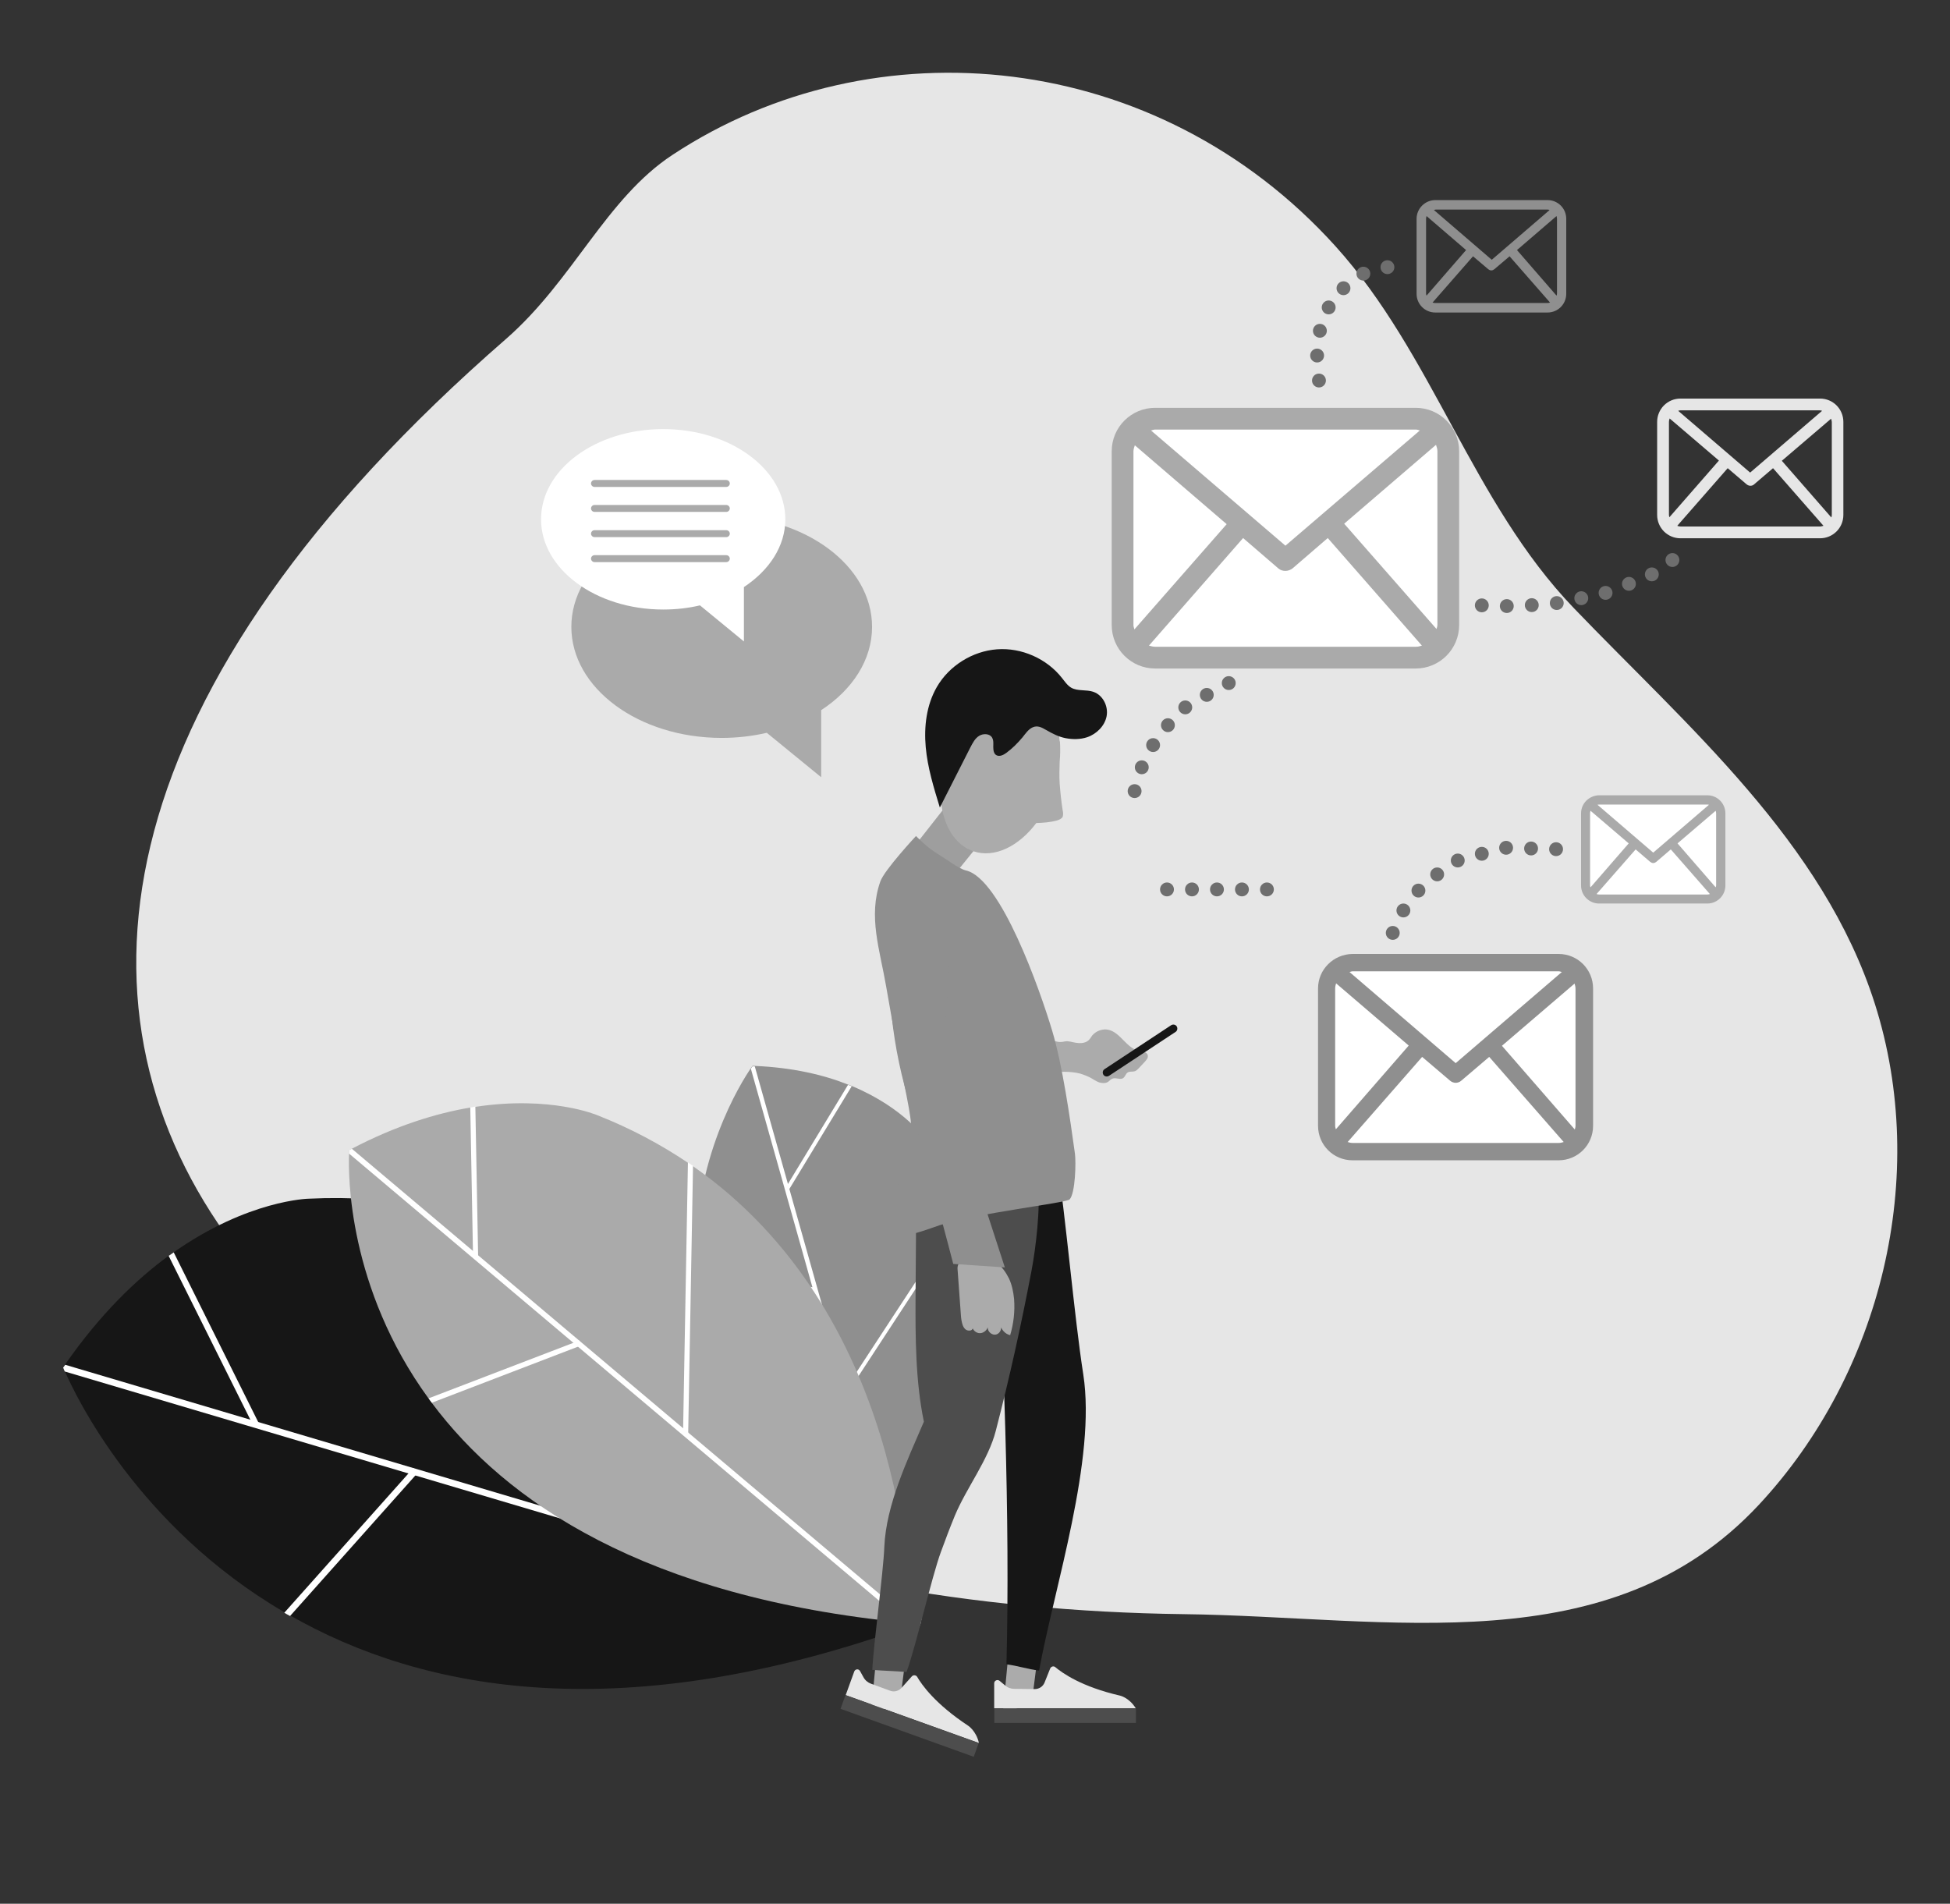 <svg xmlns="http://www.w3.org/2000/svg" xml:space="preserve" id="email" x="0" y="0" version="1.1" viewBox="0 0 843 823" enable-background="new 0 0 843 823">
  <rect x="0" y="0" width="843" height="823" fill="#333333" stroke="none"/>
  <path d="M290.8 66.9c87.1-57.4 209.5-45.7 286.5 39.5 42.1 46.6 59.2 110.7 102.9 156.3 49.2 51.3 108 101.2 130.3 171.2 23.7 74.4 2.9 159.7-50.1 216.6-64.5 69.2-159.3 48.4-248.9 47.3-366.9-4.6-639.6-249.5-292.6-551.4 29-25.4 43.1-60.6 71.9-79.5z" fill="#e6e6e6" class="colorcce9ff svgShape"></path>
  <path d="M616 281H499c-6.6 0-12-5.4-12-12v-76c0-6.6 5.4-12 12-12h117c6.6 0 12 5.4 12 12v76c0 6.6-5.4 12-12 12z" fill="#ffffff" class="colorffffff svgShape"></path>
  <path d="M480.6 195.1v75.1c0 10.4 8.4 18.8 18.8 18.8H612c10.4 0 18.8-8.4 18.8-18.8v-75.1c0-10.4-8.4-18.8-18.8-18.8H499.4c-10.4 0-18.8 8.4-18.8 18.8zm9.8 77c-.1-.6-.4-1.2-.4-1.8v-75.1c0-1 .3-1.9.6-2.7l39.7 34.1-39.9 45.5zM612 185.7c.6 0 1.2.2 1.8.4l-58.1 49.8-58.1-49.8c.6-.1 1.1-.4 1.8-.4H612zm-30.9 40.7 39.7-34.1c.3.9.6 1.8.6 2.7v75.1c0 .7-.2 1.2-.4 1.8l-39.9-45.5zm-81.7 53.2c-1 0-1.8-.3-2.7-.5l40.7-46.5 15.2 13.1c.9.8 2 1.1 3.1 1.1s2.2-.4 3.1-1.1l15.2-13.1 40.7 46.5c-.9.3-1.7.5-2.7.5H499.4z" fill="#aaaaaa" class="colorffbe55 svgShape"></path>
  <path d="M673 496h-88c-6.6 0-12-5.4-12-12v-55.4c0-6.6 5.4-12 12-12h88c6.6 0 12 5.4 12 12V484c0 6.6-5.4 12-12 12z" fill="#ffffff" class="colorffffff svgShape"></path>
  <path d="M569.8 427.3v59.4c0 8.2 6.6 14.9 14.9 14.9h89.1c8.2 0 14.9-6.6 14.9-14.9v-59.4c0-8.2-6.6-14.9-14.9-14.9h-89.1c-8.2.1-14.9 6.7-14.9 14.9zm7.7 60.9c-.1-.5-.3-.9-.3-1.5v-59.4c0-.8.2-1.5.4-2.2L609 452l-31.5 36.2zm96.3-68.3c.5 0 .9.2 1.4.3l-45.9 39.4-45.9-39.4c.5-.1.9-.3 1.4-.3h89zm-24.5 32.2 31.4-26.9c.2.7.4 1.4.4 2.2v59.4c0 .5-.2 1-.3 1.5l-31.5-36.2zm-64.6 42c-.8 0-1.4-.2-2.1-.4l32.2-36.8 12.1 10.3c.7.6 1.6.9 2.4.9.9 0 1.7-.3 2.4-.9l12.1-10.3 32.2 36.8c-.7.2-1.4.4-2.1.4h-89.2z" fill="#8f8f8f" class="color2a94f4 svgShape"></path>
  <path d="M716.4 182.4v40.2c0 5.6 4.5 10.1 10.1 10.1h60.3c5.6 0 10.1-4.5 10.1-10.1v-40.2c0-5.6-4.5-10.1-10.1-10.1h-60.3c-5.6 0-10.1 4.5-10.1 10.1zm5.3 41.2c-.1-.3-.2-.6-.2-1v-40.2c0-.5.1-1 .3-1.5l21.3 18.2-21.4 24.5zm65.1-46.2c.3 0 .6.1.9.2l-31.1 26.7-31.1-26.7c.3-.1.6-.2.9-.2h60.4zm-16.5 21.8 21.3-18.2c.1.5.3.9.3 1.5v40.2c0 .3-.1.7-.2 1l-21.4-24.5zm-43.8 28.4c-.5 0-1-.1-1.4-.3l21.8-24.9 8.2 7c.5.4 1.1.6 1.6.6.6 0 1.2-.2 1.6-.6l8.2-7 21.8 24.9c-.5.1-.9.3-1.4.3h-60.4z" fill="#e6e6e6" class="colorcce9ff svgShape"></path>
  <path d="M733 390h-36c-6.6 0-12-5.4-12-12v-21.4c0-6.6 5.4-12 12-12h36c6.6 0 12 5.4 12 12V378c0 6.6-5.4 12-12 12z" fill="#ffffff" class="colorffffff svgShape"></path>
  <path d="M683.5 351.6v31.2c0 4.3 3.5 7.8 7.8 7.8h46.8c4.3 0 7.8-3.5 7.8-7.8v-31.2c0-4.3-3.5-7.8-7.8-7.8h-46.8c-4.3.1-7.8 3.5-7.8 7.8zm4.1 32c-.1-.3-.2-.5-.2-.8v-31.2c0-.4.1-.8.2-1.1l16.5 14.1-16.5 19zm50.5-35.8c.3 0 .5.1.7.1l-24.1 20.7-24.1-20.7c.2 0 .5-.1.7-.1h46.8zm-12.9 16.8 16.5-14.1c.1.4.2.7.2 1.1v31.2c0 .3-.1.5-.2.8l-16.5-19zm-33.9 22.1c-.4 0-.8-.1-1.1-.2l16.9-19.3 6.3 5.4c.4.3.8.5 1.3.5s.9-.2 1.3-.5l6.3-5.4 16.9 19.3c-.4.1-.7.2-1.1.2h-46.8z" fill="#aaaaaa" class="colorffbe55 svgShape"></path>
  <path d="M612.4 94.6V127c0 4.5 3.6 8.1 8.1 8.1H669c4.5 0 8.1-3.6 8.1-8.1V94.6c0-4.5-3.6-8.1-8.1-8.1h-48.5c-4.4 0-8.1 3.6-8.1 8.1zm4.3 33.2c-.1-.3-.2-.5-.2-.8V94.6c0-.4.1-.8.2-1.2l17.1 14.7-17.1 19.7zm52.4-37.2c.3 0 .5.1.8.2l-25 21.5-25-21.5c.3-.1.5-.2.8-.2h48.4zm-13.3 17.5 17.1-14.7c.1.4.2.8.2 1.2V127c0 .3-.1.5-.2.8l-17.1-19.7zM620.5 131c-.4 0-.8-.1-1.2-.2l17.5-20 6.6 5.6c.4.3.8.5 1.3.5s.9-.2 1.3-.5l6.6-5.6 17.5 20c-.4.1-.7.2-1.2.2h-48.4z" fill="#8f8f8f" class="color2a94f4 svgShape"></path>
  <path d="M528.2 292.3h6v6h-6z" fill="none"></path>
  <circle cx="531.2" cy="295.3" r="3" fill="#6e6e6e" class="color6b6b6b svgShape"></circle>
  <path d="M518.7 297.4h6v6h-6z" fill="none"></path>
  <circle cx="521.7" cy="300.4" r="3" fill="#6e6e6e" class="color6b6b6b svgShape"></circle>
  <path d="M509.4 302.8h6v6h-6z" fill="none"></path>
  <circle cx="512.4" cy="305.8" r="3" fill="#6e6e6e" class="color6b6b6b svgShape"></circle>
  <path d="M501.9 310.5h6v6h-6z" fill="none"></path>
  <circle cx="504.9" cy="313.5" r="3" fill="#6e6e6e" class="color6b6b6b svgShape"></circle>
  <path d="M495.5 319.1h6v6h-6z" fill="none"></path>
  <circle cx="498.5" cy="322.1" r="3" fill="#6e6e6e" class="color6b6b6b svgShape"></circle>
  <path d="M490.6 328.7h6v6h-6z" fill="none"></path>
  <circle cx="493.6" cy="331.7" r="3" fill="#6e6e6e" class="color6b6b6b svgShape"></circle>
  <path d="M487.5 339h6v6h-6z" fill="none"></path>
  <circle cx="490.5" cy="342" r="3" fill="#6e6e6e" class="color6b6b6b svgShape"></circle>
  <path d="M544.7 381.5h6v6h-6z" fill="none"></path>
  <circle cx="547.7" cy="384.5" r="3" fill="#6e6e6e" class="color6b6b6b svgShape"></circle>
  <path d="M533.9 381.5h6v6h-6z" fill="none"></path>
  <circle cx="536.9" cy="384.5" r="3" fill="#6e6e6e" class="color6b6b6b svgShape"></circle>
  <path d="M523.1 381.5h6v6h-6z" fill="none"></path>
  <circle cx="526.1" cy="384.5" r="3" fill="#6e6e6e" class="color6b6b6b svgShape"></circle>
  <path d="M512.3 381.5h6v6h-6z" fill="none"></path>
  <circle cx="515.3" cy="384.5" r="3" fill="#6e6e6e" class="color6b6b6b svgShape"></circle>
  <path d="M501.5 381.5h6v6h-6z" fill="none"></path>
  <circle cx="504.5" cy="384.5" r="3" fill="#6e6e6e" class="color6b6b6b svgShape"></circle>
  <path d="M669.7 364.1h6v6h-6z" fill="none"></path>
  <circle cx="672.7" cy="367.1" r="3" fill="#6e6e6e" class="color6b6b6b svgShape"></circle>
  <path d="M658.9 363.8h6v6h-6z" fill="none"></path>
  <circle cx="661.9" cy="366.8" r="3" fill="#6e6e6e" class="color6b6b6b svgShape"></circle>
  <path d="M648.1 363.5h6v6h-6z" fill="none"></path>
  <circle cx="651.1" cy="366.5" r="3" fill="#6e6e6e" class="color6b6b6b svgShape"></circle>
  <path d="M637.6 366.1h6v6h-6z" fill="none"></path>
  <circle cx="640.6" cy="369.1" r="3" fill="#6e6e6e" class="color6b6b6b svgShape"></circle>
  <path d="M627.2 369h6v6h-6z" fill="none"></path>
  <circle cx="630.2" cy="372" r="3" fill="#6e6e6e" class="color6b6b6b svgShape"></circle>
  <path d="M618.3 375h6v6h-6z" fill="none"></path>
  <circle cx="621.3" cy="378" r="3" fill="#6e6e6e" class="color6b6b6b svgShape"></circle>
  <path d="M610.2 382h6v6h-6z" fill="none"></path>
  <circle cx="613.2" cy="385" r="3" fill="#6e6e6e" class="color6b6b6b svgShape"></circle>
  <path d="M603.7 390.6h6v6h-6z" fill="none"></path>
  <circle cx="606.7" cy="393.6" r="3" fill="#6e6e6e" class="color6b6b6b svgShape"></circle>
  <path d="M599.1 400.3h6v6h-6z" fill="none"></path>
  <circle cx="602.1" cy="403.3" r="3" fill="#6e6e6e" class="color6b6b6b svgShape"></circle>
  <path d="M720 239.1h6v6h-6z" fill="none"></path>
  <circle cx="723" cy="242.1" r="3" fill="#6e6e6e" class="color6b6b6b svgShape"></circle>
  <path d="M711.1 245.3h6v6h-6z" fill="none"></path>
  <circle cx="714.1" cy="248.3" r="3" fill="#6e6e6e" class="color6b6b6b svgShape"></circle>
  <path d="M701.2 249.4h6v6h-6z" fill="none"></path>
  <circle cx="704.2" cy="252.4" r="3" fill="#6e6e6e" class="color6b6b6b svgShape"></circle>
  <path d="M691.1 253.3h6v6h-6z" fill="none"></path>
  <circle cx="694.1" cy="256.3" r="3" fill="#6e6e6e" class="color6b6b6b svgShape"></circle>
  <path d="M680.6 255.6h6v6h-6z" fill="none"></path>
  <circle cx="683.6" cy="258.6" r="3" fill="#6e6e6e" class="color6b6b6b svgShape"></circle>
  <path d="M670 257.7h6v6h-6z" fill="none"></path>
  <circle cx="673" cy="260.7" r="3" fill="#6e6e6e" class="color6b6b6b svgShape"></circle>
  <path d="M659.2 258.6h6v6h-6z" fill="none"></path>
  <circle cx="662.2" cy="261.6" r="3" fill="#6e6e6e" class="color6b6b6b svgShape"></circle>
  <path d="M648.4 259h6v6h-6z" fill="none"></path>
  <circle cx="651.4" cy="262" r="3" fill="#6e6e6e" class="color6b6b6b svgShape"></circle>
  <path d="M637.6 258.7h6v6h-6z" fill="none"></path>
  <circle cx="640.6" cy="261.7" r="3" fill="#6e6e6e" class="color6b6b6b svgShape"></circle>
  <path d="M596.8 112.5h6v6h-6z" fill="none"></path>
  <circle cx="599.8" cy="115.5" r="3" fill="#6e6e6e" class="color6b6b6b svgShape"></circle>
  <path d="M586.4 115.3h6v6h-6z" fill="none"></path>
  <circle cx="589.4" cy="118.3" r="3" fill="#6e6e6e" class="color6b6b6b svgShape"></circle>
  <path d="M577.8 121.6h6v6h-6z" fill="none"></path>
  <circle cx="580.8" cy="124.6" r="3" fill="#6e6e6e" class="color6b6b6b svgShape"></circle>
  <path d="M571.4 129.9h6v6h-6z" fill="none"></path>
  <circle cx="574.4" cy="132.9" r="3" fill="#6e6e6e" class="color6b6b6b svgShape"></circle>
  <path d="M567.6 140h6v6h-6z" fill="none"></path>
  <circle cx="570.6" cy="143" r="3" fill="#6e6e6e" class="color6b6b6b svgShape"></circle>
  <path d="M566.4 150.7h6v6h-6z" fill="none"></path>
  <circle cx="569.4" cy="153.7" r="3" fill="#6e6e6e" class="color6b6b6b svgShape"></circle>
  <path d="M567.2 161.5h6v6h-6z" fill="none"></path>
  <circle cx="570.2" cy="164.5" r="3" fill="#6e6e6e" class="color6b6b6b svgShape"></circle>
  <path d="M395.8 702c.8-.3 1.5-.5 2.3-.8 0 0-.3-.6-.8-1.8-8.2-17-76.4-151.4-207.9-177.2-1-.2-2.1-.4-3.1-.6-16.7-3-34.3-4.3-52.9-3.4 0 0-26.1.5-58.2 23.1-.7.5-1.4 1-2.2 1.5-14.4 10.5-29.9 25.6-44.8 47l-.9 1.2s.2.6.7 1.7c4.6 10.6 31.4 67.1 94.8 104.2.8.5 1.7 1 2.5 1.4 57.5 32.9 144.2 49.5 270.5 3.7z" fill="#161616" class="color0b4870 svgShape"></path>
  <path d="m397.8 702.6.3-1.4.3-1.4-1.1-.3L28.2 590l-.9 1.2s.2.6.7 1.7L395.8 702l2 .6z" fill="#ffffff" class="colorffffff svgShape"></path>
  <path d="m125.4 698.6 55.1-61.8-1.8-2.2-55.8 62.6c.8.5 1.6.9 2.5 1.4zM247.9 656.7l3.1.4-61.6-134.8c-1-.2-2.1-.4-3.1-.6l61.6 135zM109.7 616.7l2.2-1.4-36.8-73.9c-.7.5-1.4 1-2.2 1.5l36.8 73.8z" fill="#ffffff" class="colorffffff svgShape"></path>
  <path d="m390.6 696.1 1.2.9s.2-.4.7-1c6.4-10.1 55.4-92.3 24.7-171.6-.2-.6-.5-1.3-.7-1.9-4-10-9.3-19.9-16.1-29.6 0 0-9.1-13.8-32.1-23.4-.5-.2-1-.4-1.6-.6-10.5-4.2-23.9-7.4-40.4-8.1h-1s-.2.3-.7 1c-4.1 6-25.4 39.5-23.8 86.2 0 .6 0 1.2.1 1.8 1.9 41.9 22.4 94 89.7 146.3z" fill="#8f8f8f" class="color2a94f4 svgShape"></path>
  <path d="m391 697.4.9-.3.9-.3-.2-.7L326.3 461h-1s-.2.3-.7 1l66 234.3.4 1.1z" fill="#ffffff" class="colorffffff svgShape"></path>
  <path d="m300.9 549.8 51.8 8.7.5-1.7-52.5-8.8c.1.6.1 1.2.2 1.8zM364.9 601.4l.8 1.8 51.5-78.7c-.2-.6-.5-1.3-.7-1.9l-51.6 78.8zM339.5 513.7l1.5.7 27.2-44.8c-.5-.2-1-.4-1.6-.6l-27.1 44.7z" fill="#ffffff" class="colorffffff svgShape"></path>
  <path d="M391.4 701.5c.7.1 1.4.1 2 .2v-1.5c0-14.8-3.1-132.9-93.9-196.1-.7-.5-1.4-1-2.2-1.5-11.6-7.8-24.6-14.8-39.1-20.5 0 0-20.1-8.6-52.7-3.6-.7.1-1.5.2-2.2.3-14.8 2.5-32.1 7.8-51.2 17.8-.4.2-.7.4-1.1.6 0 0 0 .5-.1 1.5-.4 9-.5 58 34.4 105.9.5.6.9 1.2 1.4 1.9 31.8 42.6 91.9 84 204.7 95z" fill="#aaaaaa" class="colorffbe55 svgShape"></path>
  <path d="m392.7 702.6.7-.9.7-.9-.7-.6-241.3-203.6c-.4.2-.7.4-1.1.6 0 0 0 .5-.1 1.5l240.4 202.8 1.4 1.1z" fill="#ffffff" class="colorffffff svgShape"></path>
  <path d="m186.7 606.4 64.4-24.7-.6-2.2-65.2 25c.5.7.9 1.3 1.4 1.9zM295.3 618.8l2.2 1.4 2.1-116.2c-.7-.5-1.4-1-2.2-1.5l-2.1 116.3zM204.5 543.3l2.2-.2-1.2-64.7c-.7.1-1.5.2-2.2.3l1.2 64.6z" fill="#ffffff" class="colorffffff svgShape"></path>
  <path d="m449.7 707.3-3.7 29-12.5 4.5 3.3-34.8zM392.7 707.3l-3.7 29-12.5 4.5 3.3-34.8z" fill="#ababab" class="colordba17b svgShape"></path>
  <path d="m408.9 348.5-19.7 25.1 18.8 10.2 21.1-26.1z" fill="#9e9e9e" class="colorcc9271 svgShape"></path>
  <path d="M459.4 350.3c-.6-3.8-1-7.7-1.3-11.6-.2-3.1-.1-6.2 0-9.3.3-3.1.3-6.2.1-9.1 0 .1-.1.2-.1.3-.2-2.6-.6-5.2-1.3-7.7-2-6.3-6.1-12.2-12.5-14.4-12.8-4.3-28.4 7.7-34.9 26.9s-1.4 38.3 11.4 42.6c9.1 3.1 19.6-2.1 27.2-12.2 3-.1 6-.3 8.9-1.1 1-.3 2-.7 2.5-1.6.3-.9.2-1.9 0-2.8z" fill="#ababab" class="colordba17b svgShape"></path>
  <path d="M470 318.7c4.1-1.4 7.6-4.9 8.4-9.1.8-4.3-1.6-9.1-5.7-10.5-3.1-1.1-6.8-.2-9.6-1.8-1.7-1-2.8-2.7-4-4.2-6.6-8.4-17.5-13.2-28.1-12.4-10.6.8-20.7 7.1-26 16.3-4.5 7.8-5.6 17.1-4.8 26 .8 8.9 3.5 17.6 6.1 26.1 4.4-8.7 8.8-17.4 13.2-26 1-1.9 2-3.9 3.8-5 1.8-1.1 4.6-1 5.6.8.7 1.2.5 2.7.5 4 0 1.4.2 3 1.4 3.6 1.3.7 3-.1 4.2-1 2.6-1.9 4.9-4.2 7-6.7 1.3-1.6 2.6-3.6 4.5-4.4 2.1-.9 3.9.1 5.8 1.2 2.6 1.5 5.3 2.9 8.3 3.5 3.1.6 6.4.6 9.4-.4zM456.8 500.6c3.9 25 7.6 68.5 11.5 93.5 5.7 36.7-12.4 91.6-19.1 128.1-4.9-.6-9.2-2.1-14.1-2.7 1.6-61.9-1.2-140.8-5.2-202.6 8.7 1.1 18.2-17.4 26.9-16.3z" fill="#161616" class="color0b4870 svgShape"></path>
  <path d="M396.1 518c5.1.3 10.1-4.3 15.2-3.9 6.2.4 12.9 1.6 18.8 3.4 5.9 1.8 12.8-3.7 18.6-5.7 1.2 10-.9 27.8-2.8 37.7-4.4 23.2-9.5 46.2-15.4 69-3.2 12.6-12.7 24.7-17.7 36.7-2.1 5.1-4.1 10.4-6 15.6-4 10.8-10.9 41.2-14.9 52-4.9-.4-9.9-.5-14.8-.9.5-10.9 4.8-42.3 5.2-53.2.8-18.2 9.9-37.3 17.1-54.1-3.6-17.4-3.7-36.3-3.6-54.1.1-15.7.2-26.9.3-42.5z" fill="#4d4d4d" class="color0e538c svgShape"></path>
  <path d="M465.2 450.8c1.8.3 3.9.2 5.3-1 .7-.6 1.2-1.5 1.7-2.2 1.7-2 4.6-3 7.1-2.4 5.2 1.3 7.7 7.9 12.9 9 .8.2 1.6.2 2.4.5.8.3 1.5.8 1.6 1.6.2 1-.5 1.8-1.2 2.6-.9 1-1.9 2-2.8 3-.4.4-.9.9-1.4 1.1-1.1.5-2.5 0-3.4.7-.8.6-1 1.8-1.9 2.4-1.3.8-3.1-.4-4.6.2-.8.3-1.3 1-1.9 1.4-1.1.7-2.6.6-3.9.2-1.3-.5-2.4-1.3-3.5-1.9-1.5-.8-3.1-1.4-4.7-1.9-4.4-1.1-9.1-.8-13.7-.4-.2-3.6-.3-7.2-.5-10.8 0-.6 0-1.3.3-1.9.6-1.1 2.2-1.1 3.5-.8 1.6.4 2.4.3 3.9 0s3.3.4 4.8.6z" fill="#ababab" class="colordba17b svgShape"></path>
  <path d="M477 464.6c-.5-.8-.3-1.9.5-2.4l28.8-19c.8-.5 1.9-.3 2.4.5s.3 1.9-.5 2.4l-28.8 19c-.8.5-1.9.3-2.4-.5z" fill="#161616" class="color0b4870 svgShape"></path>
  <path d="M454 721.3c.4-.9 1.5-1.2 2.2-.6 3.1 2.6 11.4 8.5 27.9 12.3 0 0 4 .8 6.9 5.5h-61.2v-10.8c0-1.2 1.4-1.8 2.3-1.1l2.4 2c1.1 1 2.6 1.5 4 1.5l8.8.1c1.9 0 3.6-1.1 4.3-2.9l2.4-6z" fill="#e6e6e6" class="colorcce9ff svgShape"></path>
  <path d="M429.9 738.5h61.2v6.3h-61.2z" transform="rotate(-180 460.485 741.664)" fill="#4d4d4d" class="color0e538c svgShape"></path>
  <path d="M394.2 724.7c.6-.7 1.8-.6 2.3.2 2 3.5 7.9 11.8 22 21.1 0 0 3.5 2.2 4.7 7.5l-57.6-20.7 3.7-10.2c.4-1.1 1.9-1.3 2.5-.2l1.5 2.7c.7 1.3 1.9 2.3 3.3 2.8l8.2 3c1.8.7 3.8.1 5-1.3l4.4-4.9z" fill="#e6e6e6" class="colorcce9ff svgShape"></path>
  <path d="M362.8 742.9H424v6.3h-61.2z" transform="rotate(-160.203 393.322 746.107)" fill="#4d4d4d" class="color0e538c svgShape"></path>
  <path d="M454.9 445.7c4.4 14.7 7.7 37.8 9.8 53 .5 3.6.2 17.2-2.3 19.8-1.5 1.6-40.2 5.9-56.3 11.2-2.2.7-12.7 4.8-14.8 3.9-3-1.3-4.6-14.5-3.9-17.6 9.3-40.1 9.3-10.6-4.3-89.5-2.7-15.8-7.9-30.4-2.5-45.5 1.8-5 15.4-19.6 15.4-19.6s4.6 4.9 9.3 7.7c3.9 2.3 9 6.4 12.3 7.2 15.1 3.5 32 51.7 37.3 69.4z" fill="#8f8f8f" class="color2a94f4 svgShape"></path>
  <path d="M436.2 552.7c1.3 2.8 1.9 5.9 2.2 8.9.4 5.3-.2 10.6-1.7 15.6-2.2-.5-4-2.5-4.3-4.8 1 1.6.1 4-1.7 4.5s-3.8-1.2-3.7-3.1c-.5 1.6-2.3 2.8-3.9 2.5-1.7-.3-3-1.9-2.9-3.6.7.5.5 1.7-.1 2.2-.7.5-1.7.4-2.4 0s-1.2-1.2-1.5-2c-.5-1.4-.7-2.9-.8-4.4-.5-6.4-.9-12.9-1.4-19.3-.1-.9-.1-1.8.3-2.6.8-1.5 2.9-1.7 4.7-1.6l6.9.3c1.5.1 3.1 0 4.5.5 2.5 1.2 4.6 4.5 5.8 6.9z" fill="#ababab" class="colordba17b svgShape"></path>
  <path d="M411.2 402.5c-.8 13.5-1.6 27.1-2.5 40.6-.5 7.5-.9 15.1.2 22.5.9 6.2 2.8 12.2 4.7 18.1 6.9 21.4 13.8 42.8 20.8 64.2-7.4-.5-14.9-1-22.3-1.5-5.9-22.9-17.3-63.8-18.3-67.5-8.2-25.7-11.1-53-8.5-79.8l25.9 3.4z" fill="#8f8f8f" class="color2a94f4 svgShape"></path>
  <path d="M377 271c0-26.5-29.1-48-65-48s-65 21.5-65 48 29.1 48 65 48c6.8 0 13.4-.8 19.5-2.2L355 336v-29c13.5-8.8 22-21.7 22-36z" fill="#aaaaaa" class="colorffbe55 svgShape"></path>
  <path d="M339.5 224.5c0-21.5-23.6-39-52.8-39s-52.8 17.4-52.8 39c0 21.5 23.6 39 52.8 39 5.5 0 10.9-.6 15.9-1.8l19 15.6v-23.5c11-7.3 17.9-17.7 17.9-29.3z" fill="#ffffff" class="colorffffff svgShape"></path>
  <path d="M314 210.5h-57c-.8 0-1.5-.7-1.5-1.5s.7-1.5 1.5-1.5h57c.8 0 1.5.7 1.5 1.5s-.7 1.5-1.5 1.5zM314 221.3h-57c-.8 0-1.5-.7-1.5-1.5s.7-1.5 1.5-1.5h57c.8 0 1.5.7 1.5 1.5s-.7 1.5-1.5 1.5zM314 232.2h-57c-.8 0-1.5-.7-1.5-1.5s.7-1.5 1.5-1.5h57c.8 0 1.5.7 1.5 1.5s-.7 1.5-1.5 1.5zM314 243h-57c-.8 0-1.5-.7-1.5-1.5s.7-1.5 1.5-1.5h57c.8 0 1.5.7 1.5 1.5s-.7 1.5-1.5 1.5z" fill="#aaaaaa" class="colorffbe55 svgShape"></path>
</svg>
